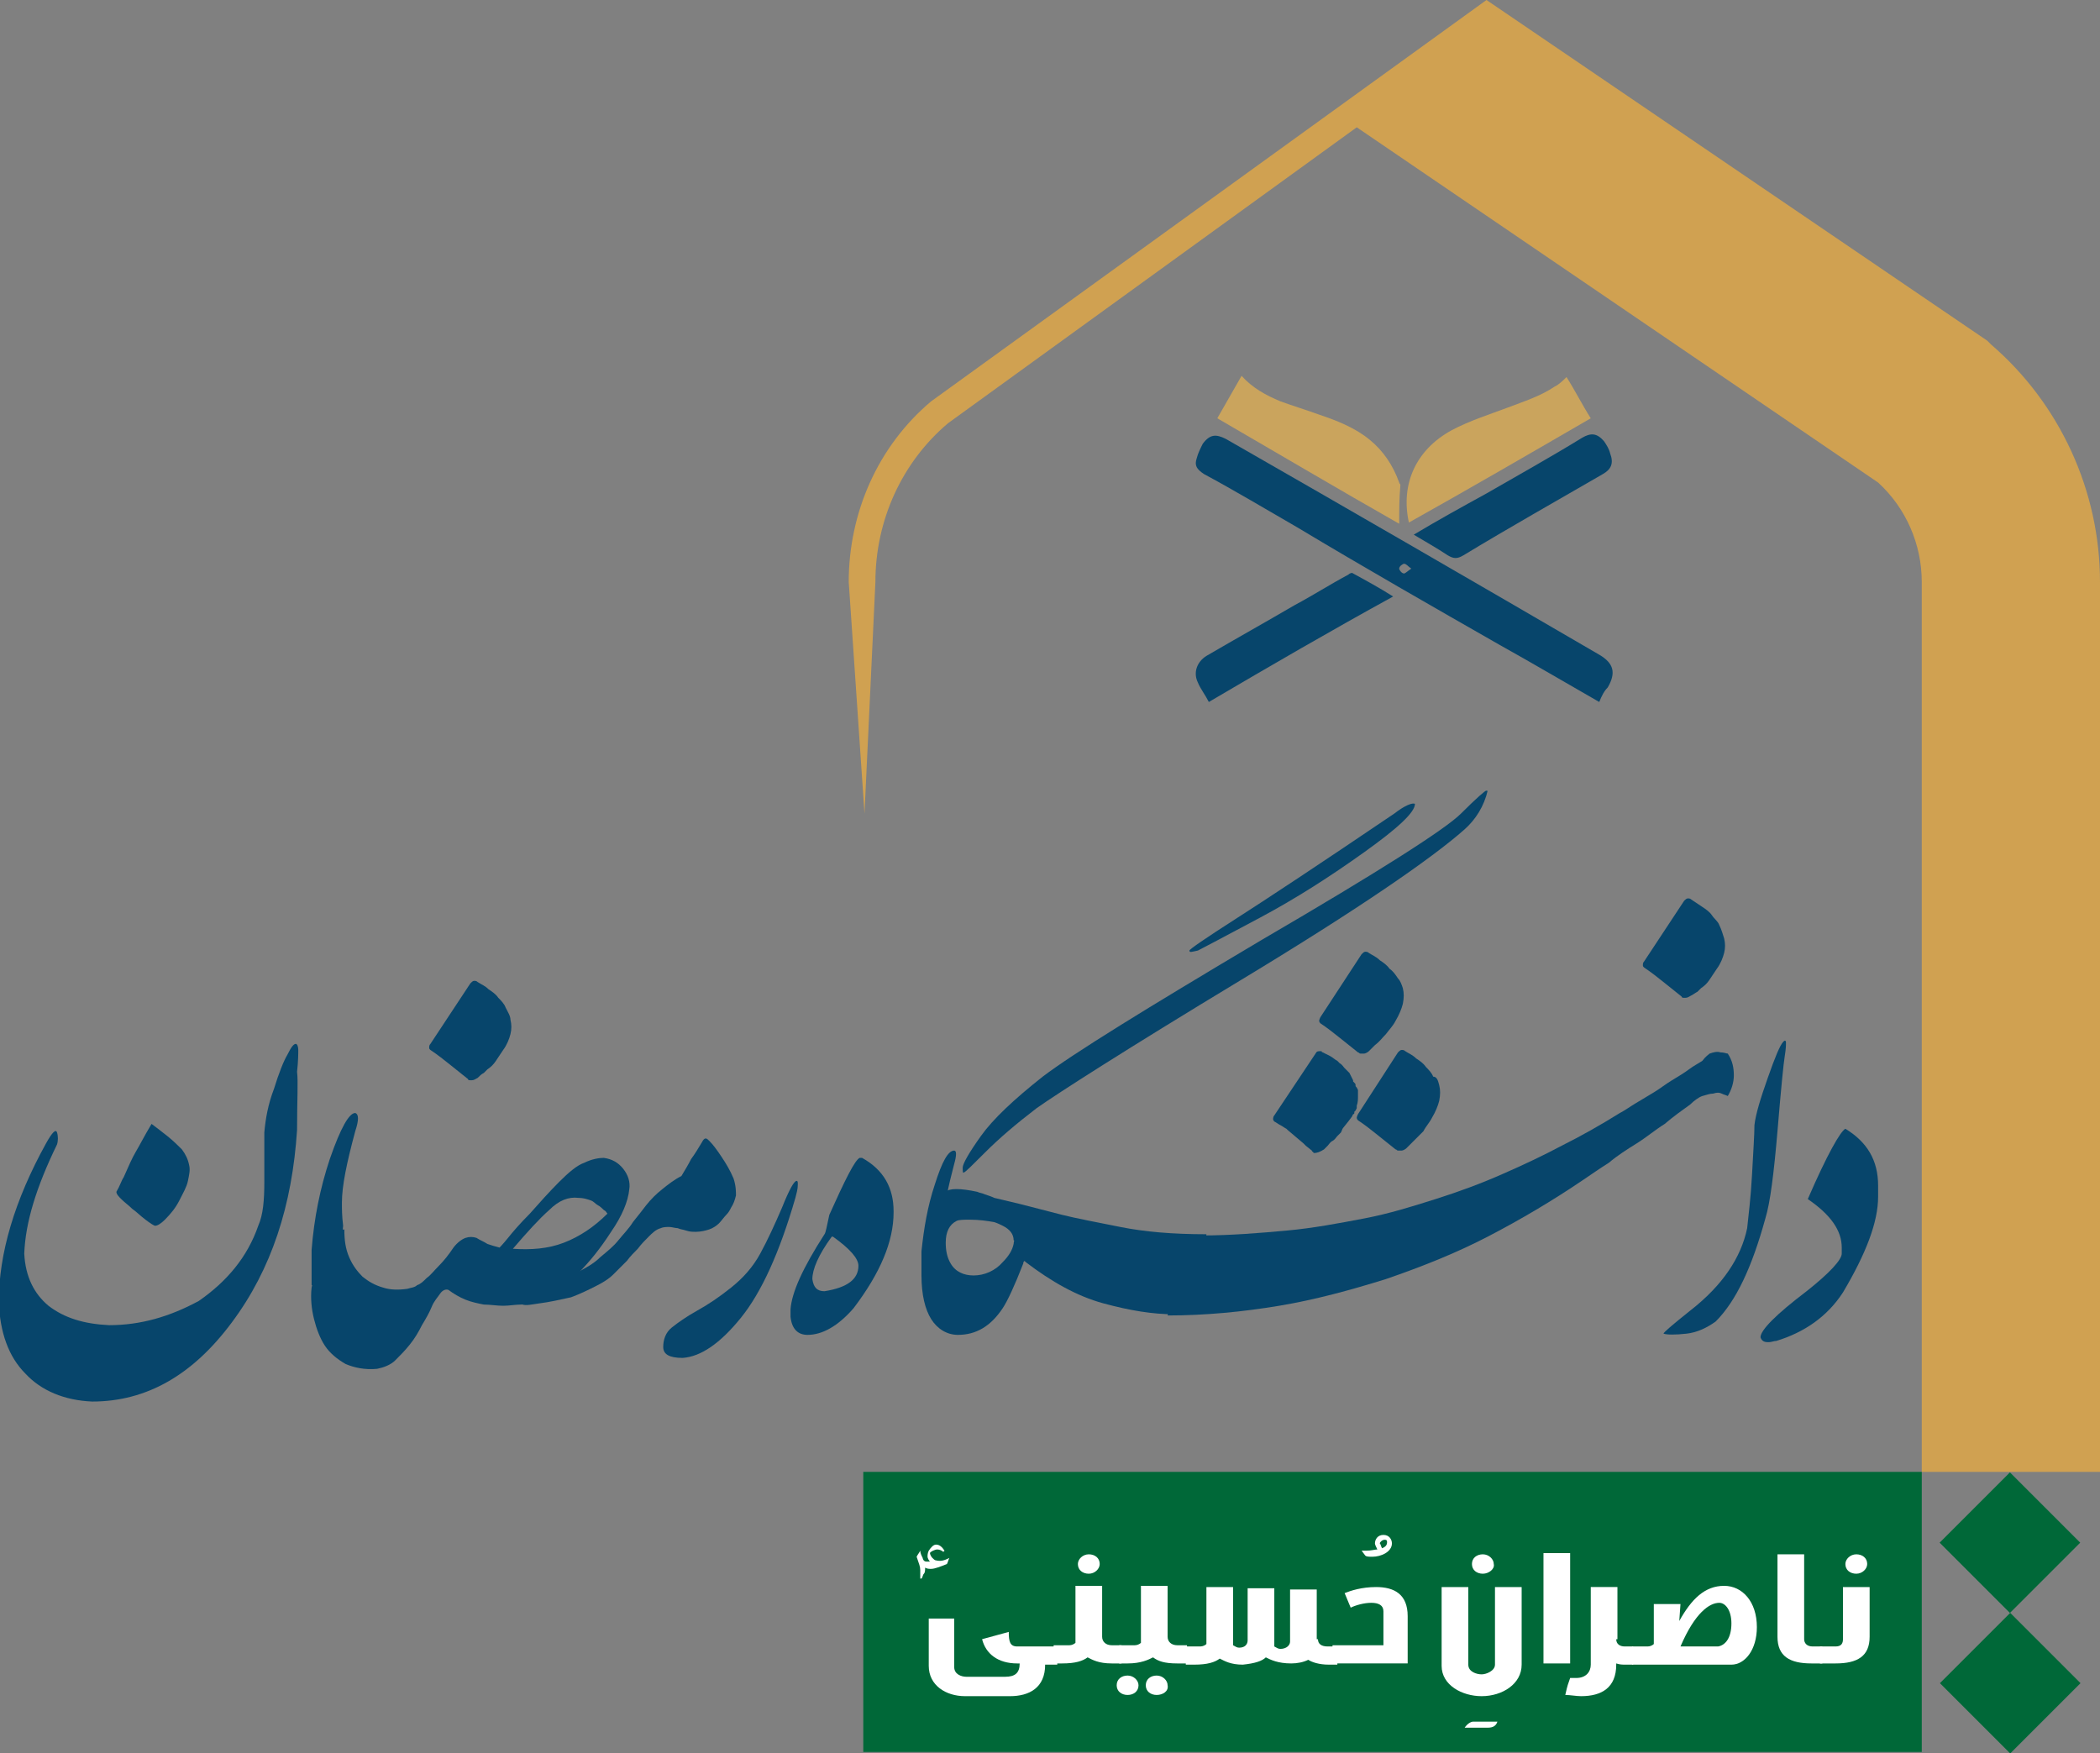 <?xml version="1.0" encoding="utf-8"?>
<!-- Generator: Adobe Illustrator 24.3.0, SVG Export Plug-In . SVG Version: 6.00 Build 0)  -->
<svg version="1.1" id="Layer_1" xmlns="http://www.w3.org/2000/svg" xmlns:xlink="http://www.w3.org/1999/xlink" x="0px" y="0px"
	 viewBox="0 0 173.2 144.6" style="enable-background:new 0 0 173.2 144.6;" xml:space="preserve">
<rect x="0" y="0" width="173.2" height="144.6" fill="#808080" stroke="none"/>
<style type="text/css">
	.Drop_x0020_Shadow{fill:none;}
	.Round_x0020_Corners_x0020_2_x0020_pt{fill:#FFFFFF;stroke:#000000;stroke-miterlimit:10;}
	.Live_x0020_Reflect_x0020_X{fill:none;}
	.Bevel_x0020_Soft{fill:url(#SVGID_1_);}
	.Dusk{fill:#FFFFFF;}
	.Foliage_GS{fill:#FFDD00;}
	.Pompadour_GS{fill-rule:evenodd;clip-rule:evenodd;fill:#44ADE2;}
	.st0{fill:#D0A151;}
	.st1{fill:#FFFFFF;}
	.st2{fill:#CAA45D;}
	.st3{fill:#07456B;}
	.st4{fill:#006838;}
</style>
<linearGradient id="SVGID_1_" gradientUnits="userSpaceOnUse" x1="105.84" y1="-220.969" x2="106.547" y2="-220.262">
	<stop  offset="0" style="stop-color:#DEDFE3"/>
	<stop  offset="0.174" style="stop-color:#D8D9DD"/>
	<stop  offset="0.352" style="stop-color:#C9CACD"/>
	<stop  offset="0.532" style="stop-color:#B4B5B8"/>
	<stop  offset="0.714" style="stop-color:#989A9C"/>
	<stop  offset="0.895" style="stop-color:#797C7E"/>
	<stop  offset="1" style="stop-color:#656B6C"/>
</linearGradient>
<g>
	<g>
		<path class="st0" d="M164.2,28.4l-0.3-0.3L122.6,0l0,0l0,0L76.8,33.1c-4.4,3.7-6.8,9.2-6.8,14.9l1.3,19.1l0,0L72.2,48
			c0-5.1,2.2-9.9,6-13.1l33.7-24.4l43,29.3c2.3,2.1,3.6,5.1,3.6,8.2v73.4h14.7V48C173.2,40.5,169.9,33.3,164.2,28.4z"/>
		<g>
			<g>
				<path class="st3" d="M28.3,101.1c-0.1,1.4-0.4,2.5-0.9,3.5c-0.5,1-1.1,1.4-1.7,1.4c0-0.4,0-1.4,0-2.9c0.2-2.6,0.7-5.1,1.5-7.5
					c0.9-2.6,1.6-3.8,2.1-3.8c0.3,0.1,0.3,0.6,0,1.5c-0.7,2.6-1.1,4.5-1.1,5.9C28.2,99.7,28.2,100.3,28.3,101.1z"/>
				<path class="st3" d="M43,107.6c-0.5,0-1,0.1-1.5,0.1c-0.5,0-1.1-0.1-1.6-0.1c-0.5-0.1-1-0.2-1.5-0.4c-0.5-0.2-1-0.5-1.4-0.8
					c-0.2-0.1-0.5,0-0.7,0.3c-0.2,0.3-0.5,0.6-0.7,1.1c-0.2,0.5-0.5,1-0.8,1.5c-0.3,0.6-0.6,1.1-1,1.6s-0.8,0.9-1.2,1.3
					s-1,0.6-1.5,0.7c-1,0.1-1.9-0.1-2.6-0.4c-0.7-0.4-1.3-0.9-1.7-1.5c-0.4-0.6-0.7-1.4-0.9-2.2c-0.2-0.8-0.3-1.7-0.2-2.6
					c0.1-0.6,0.3-1.2,0.5-1.7c0.2-0.6,0.4-1.1,0.7-1.5s0.5-0.8,0.8-1.1c0.3-0.3,0.5-0.5,0.7-0.5c0,0.9,0.1,1.6,0.4,2.3
					c0.3,0.7,0.7,1.2,1.1,1.6c0.5,0.4,1,0.7,1.7,0.9c0.6,0.2,1.3,0.2,2,0.1c0.3-0.1,0.6-0.1,0.8-0.3c0.3-0.1,0.5-0.3,0.8-0.6
					c0.3-0.2,0.6-0.6,1-1c0.4-0.4,0.8-0.9,1.2-1.5c0.3-0.4,0.7-0.7,1-0.8c0.3-0.1,0.6-0.1,0.9,0c0.3,0.2,0.6,0.3,0.9,0.5
					c0.3,0.1,0.6,0.2,1,0.3c0,0,0.3-0.3,0.7-0.8c0.4-0.5,1-1.2,1.8-2c0.8-0.9,1.6-1.8,2.4-2.6c0.8-0.8,1.5-1.4,2.1-1.6
					c0.6-0.3,1.2-0.4,1.6-0.4c0.7,0.1,1.2,0.4,1.6,0.9c0.4,0.5,0.6,1.1,0.5,1.7c-0.1,1-0.6,2.2-1.5,3.5c-0.9,1.4-1.8,2.5-2.7,3.4
					C46.3,106.4,44.7,107.3,43,107.6z M42.1,84.1c0.1,0.4,0.1,0.8,0,1.2c-0.1,0.4-0.3,0.9-0.6,1.3c-0.2,0.3-0.4,0.6-0.6,0.9
					c-0.2,0.3-0.4,0.5-0.7,0.7c-0.1,0.1-0.2,0.2-0.3,0.3c-0.2,0.1-0.3,0.2-0.5,0.4c-0.2,0.1-0.3,0.2-0.5,0.2c-0.2,0-0.3,0-0.3-0.1
					c-0.5-0.4-1-0.8-1.5-1.2c-0.5-0.4-1-0.8-1.6-1.2c-0.1-0.1-0.1-0.1-0.1-0.2c0-0.1,0-0.2,0.1-0.3l3.3-5c0.1-0.1,0.2-0.2,0.3-0.2
					c0.1,0,0.2,0,0.3,0.1c0.3,0.2,0.6,0.3,0.9,0.6c0.3,0.2,0.6,0.4,0.8,0.7c0.2,0.2,0.5,0.5,0.6,0.8C41.9,83.5,42.1,83.8,42.1,84.1z
					 M46.5,102.5c1.3-0.5,2.5-1.3,3.6-2.4c-0.1-0.1-0.1-0.2-0.3-0.3c-0.1-0.1-0.3-0.3-0.5-0.4S49,99.1,48.7,99
					c-0.3-0.1-0.6-0.2-1-0.2c-0.8-0.1-1.6,0.2-2.4,1c-0.8,0.7-1.8,1.8-3,3.2C43.8,103.1,45.2,103,46.5,102.5z"/>
				<path class="st3" d="M47.5,105c0.8-0.4,1.5-0.8,2-1.3c0.6-0.5,1.1-0.9,1.5-1.4c0.4-0.5,0.9-1,1.2-1.5c0.4-0.5,0.8-1,1.1-1.4
					c0.4-0.5,0.8-0.9,1.3-1.3c0.5-0.4,1-0.8,1.6-1.1c0.3-0.5,0.6-1,0.8-1.4c0.3-0.4,0.6-0.9,0.9-1.4c0.1-0.2,0.2-0.3,0.3-0.3
					c0.1,0,0.2,0.1,0.3,0.2c0.3,0.3,0.6,0.7,1,1.3c0.4,0.6,0.7,1.1,1,1.8c0.2,0.6,0.2,1.1,0.2,1.4c-0.1,0.4-0.2,0.7-0.4,1
					c-0.1,0.2-0.2,0.4-0.4,0.6c-0.2,0.2-0.4,0.5-0.6,0.7c-0.2,0.2-0.5,0.4-0.8,0.5c-0.3,0.1-0.7,0.2-1.1,0.2c-0.3,0-0.5,0-0.8-0.1
					s-0.5-0.1-0.7-0.2c-0.2,0-0.5-0.1-0.7-0.1c-0.2,0-0.5,0-0.7,0.1c-0.4,0.1-0.7,0.4-1,0.7c-0.3,0.3-0.6,0.6-0.9,1
					c-0.3,0.3-0.6,0.6-0.9,1c-0.3,0.3-0.7,0.7-1.1,1.1c-0.4,0.4-0.9,0.7-1.5,1c-0.6,0.3-1.2,0.6-2,0.9c-0.9,0.2-1.8,0.4-2.6,0.5
					c-0.7,0.1-1.1,0.2-1.4,0.1c-0.2,0-0.4-0.1-0.4-0.1c-0.1-0.1,0.3-0.3,1.1-0.7C44.5,106.4,45.7,105.8,47.5,105z"/>
				<path class="st3" d="M65.6,98.8c-1.3,4.5-2.8,7.8-4.5,9.9c-1.7,2.1-3.3,3.2-4.8,3.3c-1.1,0-1.6-0.3-1.6-0.9
					c0-0.6,0.2-1.2,0.7-1.6c0.5-0.4,1.2-0.9,2.1-1.4c0.9-0.5,1.8-1.1,2.8-1.9c1-0.8,1.8-1.7,2.4-2.8c0.6-1.1,1.2-2.4,1.8-3.8
					c0.6-1.5,1-2.2,1.2-2.2c0.1,0,0.1,0.1,0.1,0.3C65.8,98.1,65.7,98.4,65.6,98.8z"/>
				<path class="st3" d="M70.9,95.5h0.2c1.8,1,2.6,2.5,2.6,4.4v0.1c0,2.4-1.1,5-3.3,7.9c-1.3,1.5-2.6,2.2-3.8,2.2
					c-0.8,0-1.3-0.5-1.4-1.5v-0.6c0.1-1.4,1-3.4,2.8-6.2c0.1-0.1,0.2-0.7,0.4-1.6C69.7,97.3,70.5,95.7,70.9,95.5z M67,105.5
					c0.1,0.7,0.4,1,1,1c1.9-0.3,2.8-1,2.8-2.1c0-0.6-0.7-1.4-2.1-2.4h-0.1C67.5,103.5,67,104.7,67,105.5z"/>
				<path class="st3" d="M147.2,87.1c-0.1,0.6-0.3,2.6-0.6,6.2c-0.3,3.5-0.6,5.9-1,7.2c-1.1,4-2.4,6.8-4.1,8.5
					c-0.7,0.5-1.5,0.9-2.4,1c-0.9,0.1-1.6,0.1-1.9,0c0-0.1,0.7-0.7,2.2-1.9c2.7-2.1,4.2-4.4,4.7-6.8c0.1-1,0.3-2.5,0.4-4.4
					c0.1-1.9,0.2-3.3,0.2-4.1c0.1-0.9,0.5-2.2,1.1-3.9c0.6-1.7,1-2.7,1.3-3c0.1-0.1,0.2-0.1,0.2,0.1
					C147.3,86.2,147.3,86.5,147.2,87.1z"/>
				<path class="st3" d="M152.2,93.1c1.8,1.1,2.7,2.6,2.7,4.7v0.9c0,2.1-1,4.7-2.9,7.9c-1.3,2-3.2,3.3-5.5,4c-0.2,0-0.4,0.1-0.6,0.1
					h-0.1c-0.3,0-0.5-0.1-0.6-0.4c0-0.6,1.3-1.9,3.8-3.8c1.9-1.5,2.9-2.6,2.9-3.1v-0.5c0-1.4-0.9-2.7-2.8-4
					C150.7,95.2,151.8,93.3,152.2,93.1z"/>
				<g>
					<path class="st3" d="M141,86.9c0.3-0.1,0.6-0.2,0.9-0.1c0.3,0,0.5,0.1,0.6,0.1c0.4,0.6,0.5,1.2,0.5,1.8c0,0.6-0.2,1.2-0.5,1.7
						c-0.2-0.1-0.3-0.1-0.5-0.2s-0.4-0.1-0.7,0c-0.3,0-0.5,0.1-0.9,0.2c-0.3,0.1-0.7,0.4-1,0.7c-0.7,0.5-1.4,1-2.1,1.6
						c-0.8,0.5-1.5,1.1-2.3,1.6c-0.8,0.5-1.6,1-2.3,1.6c-0.8,0.5-1.5,1-2.1,1.4c-2.5,1.7-5.2,3.3-7.9,4.7c-2.7,1.4-5.5,2.5-8.4,3.5
						c-2.9,0.9-5.8,1.7-8.8,2.2c-3,0.5-6.1,0.8-9.2,0.8c0.2-1.1,0.6-2.2,1-3.3c0.4-1.1,1-2.2,1.8-3.3c2.4,0,4.8-0.2,7-0.4
						c2.2-0.2,4.3-0.6,6.4-1s4-1,5.9-1.6c1.9-0.6,3.8-1.3,5.6-2.1c1.6-0.7,3.3-1.5,4.8-2.3c1.6-0.8,3.2-1.7,4.8-2.7
						c0.4-0.2,0.8-0.5,1.3-0.8c0.5-0.3,1-0.6,1.5-0.9c0.5-0.3,1-0.7,1.5-1c0.5-0.3,1-0.6,1.4-0.9c0.4-0.3,0.8-0.5,1.1-0.7
						C140.7,87.1,140.9,87,141,86.9z"/>
					<path class="st3" d="M111.8,89.5c0,0.1,0,0.1,0.1,0.2l0.1,0.2c0,0.1,0,0.1,0,0.1c0,0,0,0.1,0,0.1c0,0,0,0.1,0,0.1
						c0,0,0,0,0,0.1c0,0,0,0,0,0.1c0,0.3,0,0.5-0.1,0.8c0,0,0,0.1,0,0.1c0,0,0,0,0,0.1l-0.1,0.2l-0.1,0.1c0,0,0,0.1,0,0.1
						c0,0,0,0.1-0.1,0.1l-0.1,0.2l-0.3,0.4l-0.4,0.5c-0.1,0.1-0.1,0.2-0.2,0.4c-0.1,0.1-0.2,0.2-0.3,0.3c-0.1,0.1-0.2,0.3-0.4,0.4
						s-0.3,0.3-0.4,0.4l-0.2,0.2l-0.1,0.1c-0.3,0.2-0.6,0.3-0.8,0.3c-0.1,0-0.1-0.1-0.1-0.1c0,0-0.1,0-0.1-0.1l-0.5-0.4l-0.2-0.2
						l-1.3-1.1l-0.1-0.1c-0.2-0.1-0.3-0.2-0.5-0.3c-0.2-0.1-0.3-0.2-0.5-0.3c-0.1-0.1-0.1-0.2-0.1-0.2s0-0.2,0.1-0.3l3.4-5.1
						c0.1-0.2,0.2-0.2,0.4-0.2l0,0c0,0,0.1,0,0.1,0c0,0,0,0.1,0.1,0.1c0.2,0.1,0.4,0.2,0.6,0.3c0.2,0.1,0.4,0.3,0.6,0.4l0.2,0.2
						c0.2,0.1,0.3,0.3,0.4,0.4c0.1,0.1,0.3,0.3,0.4,0.4l0.1,0.2l0.2,0.4l0,0.1C111.8,89.4,111.8,89.4,111.8,89.5z"/>
					<path class="st3" d="M115.7,81.5c0.1,0.4,0.1,0.8,0,1.3c-0.1,0.4-0.3,0.9-0.6,1.4c-0.2,0.4-0.5,0.7-0.8,1.1
						c-0.3,0.3-0.5,0.6-0.9,0.9c-0.2,0.2-0.4,0.4-0.5,0.5c-0.1,0.1-0.3,0.2-0.4,0.2c-0.1,0-0.2,0-0.3,0c-0.1,0-0.1-0.1-0.2-0.1
						c-0.5-0.4-1-0.8-1.5-1.2c-0.5-0.4-1-0.8-1.6-1.2c-0.1-0.1-0.1-0.2-0.1-0.2c0,0,0-0.1,0.1-0.3l3.4-5.2c0.1-0.1,0.2-0.2,0.3-0.2
						c0.1,0,0.2,0,0.3,0.1c0.3,0.2,0.6,0.3,0.9,0.6c0.3,0.2,0.6,0.4,0.8,0.7c0.3,0.2,0.5,0.5,0.7,0.8
						C115.5,80.9,115.6,81.2,115.7,81.5z"/>
					<path class="st3" d="M118.7,89.5c0.1,0.4,0.1,0.8,0,1.3c-0.1,0.4-0.3,0.9-0.6,1.4c-0.2,0.4-0.5,0.7-0.7,1.1
						c-0.3,0.3-0.6,0.6-0.9,0.9c-0.2,0.2-0.4,0.4-0.5,0.5c-0.1,0.1-0.3,0.2-0.4,0.2c-0.1,0-0.2,0-0.3,0c-0.1,0-0.1-0.1-0.2-0.1
						c-0.5-0.4-1-0.8-1.5-1.2c-0.5-0.4-1-0.8-1.6-1.2c-0.1-0.1-0.1-0.2-0.1-0.2c0,0,0-0.1,0.1-0.3l3.3-5.1c0.1-0.1,0.2-0.2,0.3-0.2
						c0.1,0,0.2,0,0.3,0.1c0.3,0.2,0.6,0.3,0.9,0.6c0.3,0.2,0.6,0.4,0.8,0.7c0.2,0.2,0.5,0.5,0.6,0.8
						C118.5,88.8,118.6,89.1,118.7,89.5z"/>
					<path class="st3" d="M142.2,77.4c0.1,0.4,0.1,0.8,0,1.2c-0.1,0.4-0.3,0.9-0.6,1.3c-0.2,0.3-0.4,0.6-0.6,0.9
						c-0.2,0.3-0.4,0.5-0.7,0.7c-0.1,0.1-0.2,0.2-0.3,0.3c-0.2,0.1-0.3,0.2-0.5,0.3c-0.2,0.1-0.3,0.2-0.5,0.2c-0.2,0-0.3,0-0.3-0.1
						c-0.5-0.4-1-0.8-1.5-1.2c-0.5-0.4-1-0.8-1.6-1.2c-0.1-0.1-0.1-0.1-0.1-0.2c0-0.1,0-0.2,0.1-0.3l3.3-5c0.1-0.1,0.2-0.2,0.3-0.2
						c0.1,0,0.2,0,0.3,0.1c0.3,0.2,0.6,0.4,0.9,0.6c0.3,0.2,0.6,0.4,0.8,0.7s0.5,0.5,0.6,0.8C142,76.7,142.1,77.1,142.2,77.4z"/>
					<g>
						<path class="st3" d="M78,101.6c-0.1,1-0.3,1.9-0.7,2.6c-0.4,0.7-0.8,1.1-1.3,1.1c0-0.3,0-1,0-2.1c0.2-1.9,0.5-3.7,1.1-5.5
							c0.6-1.9,1.1-2.8,1.6-2.8c0.2,0,0.2,0.4,0,1.1c-0.5,1.9-0.8,3.3-0.8,4.3C77.9,100.5,77.9,101,78,101.6z"/>
						<path class="st3" d="M122.6,65.2c-0.1,0-0.8,0.6-2.1,1.9c-1.3,1.3-6.8,4.8-16.4,10.4c-9.6,5.7-15.6,9.4-18.1,11.3
							c-2.4,1.9-4.1,3.5-5.1,4.9c-1,1.4-1.5,2.3-1.5,2.6c0,0.3,0,0.5,0.1,0.4c0.1,0,0.7-0.6,1.8-1.7c1.1-1.1,2.5-2.3,4.2-3.6
							c1.7-1.2,7.3-4.8,16.9-10.6c9.6-5.8,15.7-10,18.4-12.4c0.9-0.8,1.6-1.9,1.9-3.2C122.6,65.3,122.6,65.2,122.6,65.2z M115,67.1
							c-6.2,4.2-10.6,7.1-13.1,8.7c-2.5,1.6-3.8,2.5-3.8,2.6c0,0.2,0.2,0.1,0.7,0c0.4-0.2,2.1-1.1,5.1-2.7c3-1.6,5.8-3.4,8.6-5.4
							c2.8-2,4.2-3.3,4.2-4C116.5,66.2,115.9,66.4,115,67.1z"/>
						<path class="st3" d="M92.4,101.2c-2-0.4-3.6-0.7-4.8-1c-1.2-0.3-2.3-0.6-3.5-0.9L82,98.8c-0.2-0.1-0.5-0.2-0.8-0.3
							c-0.2-0.1-0.4-0.1-0.6-0.2C79.2,98,78.3,98,78,98.3c-0.1,0.1-0.3,0.4-0.7,1c-0.3,0.5-0.6,1.1-0.7,1.8
							c-0.1,0.4-0.2,1.1-0.4,2.2c-0.1,1.2-0.2,1.9-0.2,1.9c0,1.6,0.3,2.8,0.8,3.6c0.5,0.8,1.3,1.3,2.2,1.3c1.5,0,2.7-0.7,3.7-2.2
							c0.4-0.6,1-1.9,1.7-3.7c0-0.1,0-0.1,0.1-0.2l0.1,0.1c2.1,1.6,4.2,2.8,6.4,3.4c2.2,0.6,4.1,0.9,5.8,0.9
							c1.6-1.1,2.5-3.3,2.7-6.6C96.7,101.8,94.4,101.6,92.4,101.2z M83.6,102.6c-0.1,0.5-0.4,1-0.9,1.5c-0.6,0.7-1.5,1.1-2.4,1.1
							c-0.8,0-1.5-0.3-1.9-1c-0.3-0.5-0.4-1.1-0.4-1.7c0-0.9,0.3-1.5,0.9-1.8c0.2-0.1,0.6-0.1,1.1-0.1c0.8,0,1.4,0.1,2,0.2
							c0.3,0.1,0.5,0.2,0.7,0.3c0.6,0.3,0.9,0.7,0.9,1.2C83.7,102.3,83.6,102.4,83.6,102.6z"/>
					</g>
				</g>
				<path class="st3" d="M24.5,93.2c-0.4,6.2-2.1,11.5-5.4,15.9c-3.2,4.3-7,6.5-11.5,6.5c-2.3-0.1-4.2-0.9-5.5-2.3
					c-1.4-1.4-2.1-3.4-2.2-5.9c0-4,1.3-8.4,3.9-13.1c0.5-0.9,0.8-1.2,0.9-0.9c0.1,0.3,0.1,0.7,0,1c-1.7,3.5-2.6,6.4-2.7,9
					c0.1,1.9,0.8,3.3,2,4.3c1.3,1,2.9,1.5,5,1.6c2.6,0,5-0.7,7.4-2c2.3-1.6,4-3.6,4.9-6.2c0.4-0.9,0.5-2.1,0.5-3.6
					c0-0.6,0-1.3,0-2.2c0-0.9,0-1.5,0-1.9c0.1-1.1,0.3-2.3,0.8-3.6c0.4-1.3,0.8-2.3,1.1-2.8c0.3-0.6,0.5-0.9,0.7-0.9
					c0.1,0,0.2,0.2,0.2,0.5c0,0.3,0,0.9-0.1,1.8C24.6,89.2,24.5,90.8,24.5,93.2z M15.6,96.1c0.1,0.4,0,0.8-0.1,1.3
					c-0.1,0.5-0.4,1-0.7,1.6c-0.3,0.6-0.7,1.1-1.2,1.6c-0.3,0.3-0.6,0.5-0.8,0.5c-0.1,0-0.4-0.2-0.8-0.5c-0.4-0.3-0.8-0.7-1.1-0.9
					c-0.3-0.3-0.6-0.5-0.9-0.8c-0.2-0.2-0.4-0.4-0.4-0.6c0.3-0.5,0.4-0.9,0.6-1.2c0.4-0.9,0.7-1.6,1-2.1c0.3-0.5,0.7-1.3,1.3-2.3
					c0.4,0.3,0.8,0.6,1.3,1c0.5,0.4,0.9,0.8,1.2,1.1C15.3,95.2,15.5,95.6,15.6,96.1z"/>
			</g>
		</g>
		<g>
			<path class="st3" d="M131.9,57.9c-2.8-1.6-5.5-3.2-8.2-4.7c-5.6-3.2-11.2-6.4-16.7-9.7c-2.6-1.5-5.1-3-7.7-4.4
				c-0.6-0.4-0.8-0.7-0.6-1.3c0.1-0.4,0.3-0.8,0.5-1.2c0.6-0.8,1.1-0.8,1.9-0.4c10.3,5.9,20.5,11.8,30.8,17.8
				c1.2,0.7,1.4,1.5,0.7,2.7C132.3,57,132.1,57.4,131.9,57.9z M116.4,46.9c-0.3-0.2-0.4-0.4-0.6-0.4c-0.1,0-0.4,0.2-0.4,0.4
				c0,0.1,0.2,0.4,0.4,0.4C115.9,47.3,116.1,47.1,116.4,46.9z"/>
			<path class="st2" d="M115.4,43.2c-5.1-2.9-10-5.8-15-8.7c0.7-1.2,1.3-2.3,2-3.5c0.9,1,2,1.6,3.2,2.1c1.1,0.4,2.1,0.7,3.2,1.1
				c1.5,0.5,3,1.1,4.2,2.1c1.1,0.9,1.9,2.1,2.4,3.5c0,0.1,0.1,0.1,0.1,0.2C115.4,41.1,115.4,42.1,115.4,43.2z"/>
			<path class="st2" d="M129.2,31.1c0.7,1.1,1.3,2.3,2,3.4c-5,2.9-10,5.8-15,8.6c-0.7-3.2,0.6-6,3.5-7.6c1.5-0.8,3.1-1.3,4.7-1.9
				c1.3-0.5,2.6-0.9,3.8-1.7C128.6,31.7,128.9,31.4,129.2,31.1z"/>
			<path class="st3" d="M99.7,57.9c-0.3-0.6-0.7-1.1-0.9-1.6c-0.4-0.8-0.1-1.7,0.7-2.2c2.4-1.4,4.9-2.8,7.3-4.2
				c1.5-0.8,2.9-1.7,4.4-2.5c0.1-0.1,0.3-0.2,0.4-0.1c1.1,0.6,2.2,1.2,3.3,1.9C109.8,52,104.8,54.9,99.7,57.9z"/>
			<path class="st3" d="M116.6,44.1c2-1.2,4-2.3,6-3.4c2.6-1.5,5.3-3,7.9-4.6c0.7-0.4,1.2-0.4,1.8,0.3c0.2,0.3,0.4,0.6,0.5,1
				c0.3,0.8,0.1,1.3-0.6,1.7c-3.8,2.2-7.7,4.4-11.5,6.7c-0.5,0.3-0.8,0.3-1.3,0C118.5,45.2,117.6,44.7,116.6,44.1z"/>
		</g>
	</g>
	<rect x="71.2" y="121.4" class="st4" width="87.3" height="23.1"/>
	<g>
		<path class="st1" d="M78.3,128.5c-0.1,0.2-0.1,0.3-0.2,0.5c-0.5,0.2-1,0.4-1.3,0.4c-0.2,0-0.3,0-0.5-0.1c0,0.2,0,0.4-0.1,0.5
			c-0.1,0.1-0.1,0.3-0.2,0.4l-0.1,0c0-0.3,0-0.5,0-0.7c0-0.3-0.1-0.5-0.3-1.1c0.1-0.2,0.2-0.3,0.3-0.5l0,0c0,0.2,0.1,0.4,0.2,0.6
			c0,0.1,0.1,0.3,0.3,0.3c0.1,0,0.2,0,0.3,0l0,0c-0.1-0.1-0.2-0.3-0.2-0.4s0-0.3,0.1-0.5c0.2-0.3,0.4-0.5,0.6-0.5
			c0.3,0,0.5,0.2,0.7,0.5l-0.1,0.1c-0.1-0.1-0.3-0.2-0.5-0.2c-0.2,0-0.6,0.2-0.6,0.3c0,0.1,0.1,0.3,0.2,0.4c0.1,0.1,0.2,0.2,0.3,0.2
			C77.6,128.8,77.9,128.7,78.3,128.5L78.3,128.5z"/>
		<path class="st1" d="M76.5,133.5h2.2v4c0,0.6,0.6,0.8,1,0.8h3.2c0.8,0,1.2-0.3,1.2-1.1h-0.2c-1.6,0-2.6-0.8-2.9-2l2.2-0.6
			c0,0.8,0.1,1.2,0.7,1.2h3.3v1.5h-1v0c0,1.9-1.3,2.6-2.9,2.6h-3.7c-1.6,0-3-0.9-3-2.5V133.5z"/>
		<path class="st1" d="M91.7,137.2c-1.1,0-1.6-0.3-2-0.5c-0.4,0.3-1,0.5-2.1,0.5h-0.7v-1.5h1.3c0.2,0,0.4-0.1,0.5-0.2v-4.7h2.2v4.2
			c0,0.4,0.3,0.7,0.8,0.7h0.8v1.5H91.7z M90.7,129c0-0.5-0.4-0.8-0.9-0.8c-0.5,0-0.9,0.4-0.9,0.8c0,0.5,0.4,0.8,0.9,0.8
			C90.3,129.8,90.7,129.4,90.7,129z"/>
		<path class="st1" d="M93,139.8c-0.5,0-0.9-0.3-0.9-0.8c0-0.5,0.4-0.8,0.9-0.8c0.5,0,0.9,0.4,0.9,0.8
			C93.9,139.5,93.5,139.8,93,139.8z M97.9,137.2v-1.5h-0.8c-0.5,0-0.8-0.3-0.8-0.7v-4.2h-2.2v4.7c-0.1,0.1-0.3,0.2-0.5,0.2h-1.3v1.5
			H93c1.1,0,1.7-0.3,2.1-0.5c0.4,0.3,0.9,0.5,2,0.5H97.9z M95.4,139.8c-0.5,0-0.9-0.3-0.9-0.8c0-0.5,0.4-0.8,0.9-0.8
			c0.5,0,0.9,0.4,0.9,0.8C96.4,139.5,95.9,139.8,95.4,139.8z"/>
		<path class="st1" d="M108.7,135.2c0,0.4,0.3,0.6,0.8,0.6h0.8v1.5h-0.7c-0.8,0-1.4-0.2-1.7-0.4c-0.4,0.2-0.9,0.3-1.4,0.3
			c-1.1,0-1.7-0.3-2.1-0.5c-0.3,0.3-0.9,0.5-1.9,0.6c-1,0-1.5-0.3-1.9-0.5c-0.4,0.3-1,0.5-2.1,0.5h-0.7v-1.5H99
			c0.2,0,0.4-0.1,0.5-0.2v-4.7h2.2v4.8c0.2,0.1,0.3,0.2,0.5,0.2c0.5,0,0.7-0.3,0.7-0.6v-4.3h2.2v4.8c0.2,0.1,0.3,0.2,0.5,0.2
			c0.5,0,0.8-0.3,0.8-0.6v-4.3h2.2V135.2z"/>
		<path class="st1" d="M112.3,127.9c0.1,0,0.3,0,0.4,0c0.4,0,0.7-0.1,0.9-0.1c-0.1-0.2-0.2-0.4-0.2-0.5c0-0.3,0.2-0.7,0.7-0.7
			c0.5,0,0.7,0.4,0.7,0.7c0,0.7-0.9,1.1-1.6,1.1c-0.3,0-0.5,0-0.6-0.1L112.3,127.9z M114,127.7c0.2-0.1,0.4-0.2,0.4-0.5
			c0-0.2-0.1-0.2-0.2-0.2c-0.2,0-0.4,0.2-0.4,0.3C113.9,127.4,113.9,127.6,114,127.7z"/>
		<path class="st1" d="M114.1,135.8v-2.9c0-0.5-0.4-0.7-1-0.7c-0.6,0-1.3,0.2-1.7,0.4l-0.5-1.2c0.5-0.2,1.4-0.5,2.6-0.5
			c1.5,0,2.6,0.6,2.6,2.4v3.9h-6.2v-1.5H114.1z"/>
		<path class="st1" d="M123.5,142c-0.1,0.3-0.3,0.5-0.8,0.5h-1.9c0.2-0.3,0.5-0.5,0.7-0.5H123.5z"/>
		<path class="st1" d="M122.2,139.9c-1.6,0-3.3-0.9-3.3-2.5v-6.5h2.2v6.4c0,0.6,0.7,0.8,1.1,0.8c0.4,0,1.1-0.3,1.1-0.8v-6.4h2.2v6.4
			C125.5,138.9,123.9,139.9,122.2,139.9z M122.3,129.8c-0.5,0-0.9-0.3-0.9-0.8c0-0.5,0.4-0.8,0.9-0.8c0.5,0,0.9,0.4,0.9,0.8
			C123.3,129.4,122.8,129.8,122.3,129.8z"/>
		<path class="st1" d="M127.3,137.2v-9.1h2.2v9.1H127.3z"/>
		<path class="st1" d="M133.3,135.2c0,0.4,0.3,0.6,0.7,0.6h0.7v1.5h-0.6c-0.3,0-0.5,0-0.8-0.1v0.1c0,1.9-1.2,2.6-2.9,2.6
			c-0.4,0-0.9-0.1-1.3-0.1c0.2-0.9,0.2-0.8,0.4-1.4c0.1,0,0.3,0,0.5,0c0.8,0,1.2-0.5,1.2-1.1v-6.4h2.2V135.2z"/>
		<path class="st1" d="M142.2,130.8c1.5,0,2.7,1.3,2.7,3.4c0,1.9-1,3.1-2.1,3.1h-8.2v-1.5h1.3c0.2,0,0.4-0.1,0.5-0.2v-3.3h2.2
			l-0.1,1.4C139.5,131.9,140.6,130.8,142.2,130.8z M141.7,135.8c0.6-0.1,1.1-0.7,1.1-1.9c0-1.1-0.5-1.7-1-1.7c-0.8,0-2,0.8-3.2,3.6
			H141.7z"/>
		<path class="st1" d="M150.3,137.2h-0.9c-1.8,0-2.8-0.6-2.8-2.2v-6.8h2.2v7c0,0.3,0.2,0.6,0.7,0.6h0.8V137.2z"/>
		<path class="st1" d="M150.2,135.8h1.2c0.5,0,0.6-0.3,0.6-0.6v-4.3h2.2v4.1c0,1.6-1,2.2-2.8,2.2h-1.3V135.8z M154,129
			c0-0.5-0.4-0.8-0.9-0.8c-0.5,0-0.9,0.4-0.9,0.8c0,0.5,0.4,0.8,0.9,0.8C153.6,129.8,154,129.4,154,129z"/>
	</g>
	
		<rect x="161.7" y="123.1" transform="matrix(0.707 -0.707 0.707 0.707 -41.38 154.529)" class="st4" width="8.2" height="8.2"/>
	
		<rect x="161.7" y="134.7" transform="matrix(0.707 -0.707 0.707 0.707 -49.557 157.916)" class="st4" width="8.2" height="8.2"/>
</g>
</svg>
